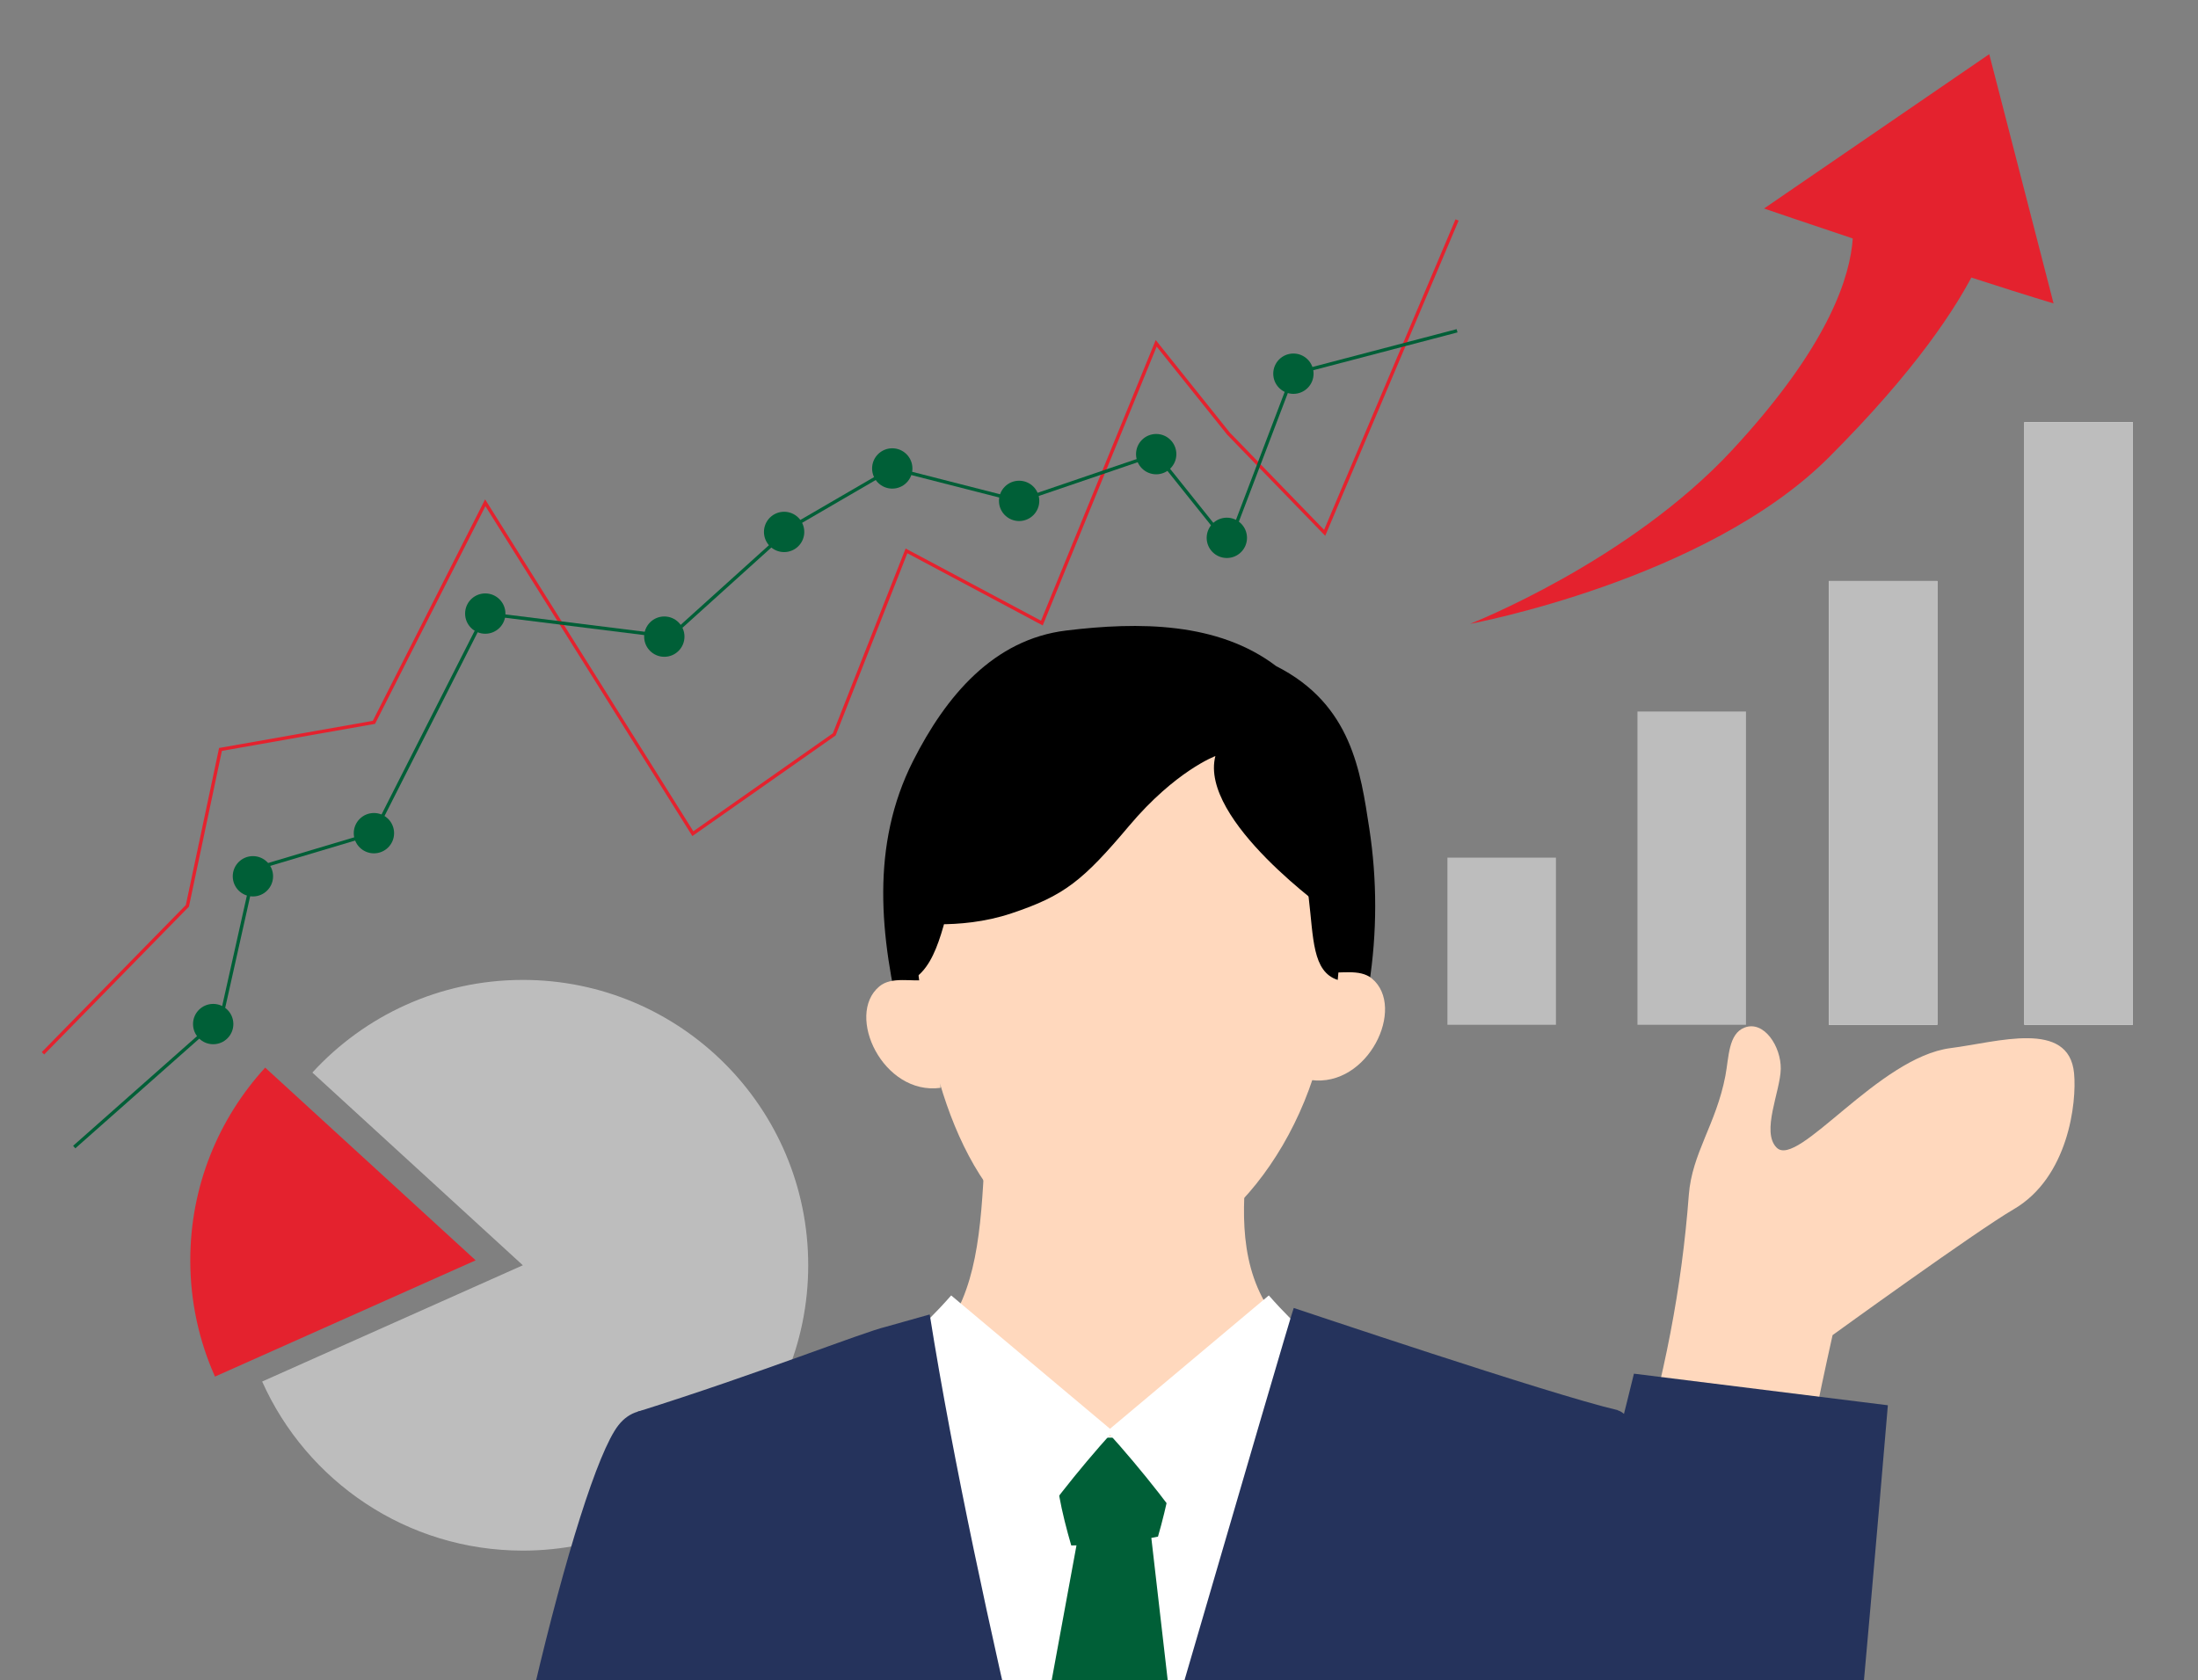 <svg xmlns="http://www.w3.org/2000/svg" xmlns:xlink="http://www.w3.org/1999/xlink" id="_&#x30EC;&#x30A4;&#x30E4;&#x30FC;_2" data-name="&#x30EC;&#x30A4;&#x30E4;&#x30FC; 2" viewBox="0 0 654.06 500"><rect x="0" y="0" width="654.06" height="500" fill="#808080" stroke="none"/><defs><style>      .cls-1 {        clip-path: url(#clippath);      }      .cls-2, .cls-3, .cls-4 {        fill: none;      }      .cls-2, .cls-5, .cls-6, .cls-7, .cls-8, .cls-9, .cls-10, .cls-11, .cls-12, .cls-13 {        stroke-width: 0px;      }      .cls-14, .cls-3 {        stroke: #005f37;      }      .cls-14, .cls-3, .cls-4 {        stroke-miterlimit: 10;      }      .cls-14, .cls-13 {        fill: #005f37;      }      .cls-4 {        stroke: #e4222e;      }      .cls-6 {        fill: #5a6994;      }      .cls-7 {        fill: #25335c;      }      .cls-8 {        fill: #e4222e;      }      .cls-9 {        fill: #bdbdbd;      }      .cls-10 {        fill: #fff;      }      .cls-11 {        fill: #ffd8bd;      }      .cls-12 {        fill: #f0f0f0;      }    </style><clipPath id="clippath"><rect class="cls-2" width="654.06" height="500"></rect></clipPath></defs><g id="_&#x30EC;&#x30A4;&#x30E4;&#x30FC;_1-2" data-name="&#x30EC;&#x30A4;&#x30E4;&#x30FC; 1"><g class="cls-1"><g><circle class="cls-14" cx="111.27" cy="247.95" r="5.5"></circle><g><polyline class="cls-4" points="12.79 313.45 55.76 269.58 65.61 223.03 111.27 214.97 144.4 149.62 206.17 248.1 248.25 218.55 269.74 163.94 310.03 185.43 344.05 102.17 365.54 129.02 394.18 158.57 433.58 65.46"></polyline><polyline class="cls-3" points="22.09 341.36 65.91 302.57 75.76 258.55 111.27 247.95 144.4 182.6 199.41 189.46 235.57 156.82 265.51 139.41 303.26 149.06 344.05 135.15 365.54 162.01 384.88 111.21 433.58 98.44"></polyline><circle class="cls-14" cx="63.44" cy="304.76" r="5.5"></circle><circle class="cls-14" cx="75.26" cy="260.78" r="5.5"></circle><circle class="cls-14" cx="144.4" cy="182.6" r="5.5"></circle><circle class="cls-14" cx="197.68" cy="189.46" r="5.5"></circle><circle class="cls-14" cx="233.33" cy="158.3" r="5.5"></circle><circle class="cls-14" cx="265.51" cy="139.41" r="5.5"></circle><circle class="cls-14" cx="303.26" cy="149.06" r="5.5"></circle><circle class="cls-14" cx="344.05" cy="135.15" r="5.5"></circle><circle class="cls-14" cx="365.07" cy="160.06" r="5.5"></circle><circle class="cls-14" cx="384.88" cy="111.21" r="5.5"></circle></g></g><g><g><rect class="cls-9" x="430.71" y="255.23" width="32.29" height="49.74"></rect><rect class="cls-9" x="487.26" y="211.75" width="32.29" height="93.22"></rect><rect class="cls-12" x="544.21" y="172.91" width="32.29" height="132.06"></rect><rect class="cls-9" x="544.21" y="172.91" width="32.29" height="132.06"></rect><rect class="cls-12" x="602.38" y="125.62" width="32.29" height="179.36"></rect><rect class="cls-9" x="602.38" y="125.62" width="32.29" height="179.36"></rect><path class="cls-8" d="m437.4,185.67s70.23-12.98,106.81-49.56c51.34-51.34,50.1-75.93,50.1-75.93l-46.59-5.79s19.83,23.29-32.19,79.46c-30.92,33.39-78.13,51.82-78.13,51.82Z"></path></g><path class="cls-8" d="m524.91,62.06l67.03-45.94,19.14,74.18c-30.91-9.33-86.16-28.25-86.16-28.25Z"></path></g><g><path class="cls-9" d="m155.58,291.62c-24.79,0-47.1,10.63-62.63,27.57l62.63,57.35-77.57,34.6c13.25,29.65,42.99,50.32,77.57,50.32,46.9,0,84.92-38.02,84.92-84.92s-38.02-84.92-84.92-84.92Z"></path><path class="cls-8" d="m78.91,317.72c-13.84,15.11-22.29,35.24-22.29,57.35,0,12.32,2.63,24.03,7.35,34.6l77.57-34.6-62.63-57.35Z"></path></g><g><path class="cls-6" d="m401.63,284.23c.33.9.79,1.9,1.71,2.17,1.69.49,2.75-1.77,3-3.51,3.41-24.18-5.61-49.9-23.75-66.25-18.14-16.35-44.98-22.62-68.33-15.47-23.35,7.15-42.21,27.69-46.82,51.67-2.22,11.57-1.3,23.56,3.28,35.54.21-9.26,1.2-18.59,4.23-27.35,3.03-8.75,8.22-16.94,15.68-22.42,11.51-8.46,26.74-9.54,41.03-9.36,12.07.15,24.23,1.01,35.87,4.2,7,1.92,13.99,4.82,19.05,10.03"></path><path class="cls-5" d="m268.46,305.92c-6.67-27.3-9.44-54.37,3.24-79.45,9.81-19.41,23.98-36.2,45.57-38.83,21.59-2.63,45.17-2.57,62.49,10.6,22.51,11.38,25.11,31.52,27.69,48.22,2.37,15.39,2.36,31.15-.05,46.54-1.33,8.51-4.4,18.14-12.42,21.26-3.81,1.49-8.05,1.17-12.12.83-36.72-3.06-73.44-6.12-114.39-9.18Z"></path><path class="cls-11" d="m292.99,344.45c8.06.9,70.49-2.21,78.54-3.11-3.38,30.34-6.97,71.07,75.98,75.52,0,66.31-56.59,116.65-114.08,116.65-65.27,0-120.47-43.11-120.47-116.45,74.52,0,77.91-28.76,80.03-72.61Z"></path><path class="cls-11" d="m337.12,203.35c52.22,0,62.24,55.54,58.38,94.93-4.06,41.47-33.54,76.94-60.45,76.94-37.57,0-53.94-37.25-59.94-72.89-9.51-56.48-2.25-98.98,62.01-98.98Z"></path><path id="_&#x30D1;&#x30B9;_" data-name="&amp;lt;&#x30D1;&#x30B9;&amp;gt;" class="cls-11" d="m393.9,289.28c4.79.65,10.67-1.15,14.38,1.96,10.21,8.54-1.14,32.49-18.21,30.17.1-10.08.2-20.16,3.82-32.13Z"></path><path class="cls-11" d="m276.03,291.61c-4.79.65-10.67-1.15-14.38,1.96-10.21,8.54,1.14,32.49,18.21,30.17-.1-10.08-.2-20.16-3.82-32.13Z"></path><path class="cls-10" d="m407.87,410.4c-51.58,26.45-102.15,20.7-143.64-4.14-19.86,1.32-31.41,12.73-51.27,14.05,19.49,88.46,35.07,163.31,54.56,251.77,63.32-15.6,114.78-8.49,179.99-8.29-4.05-78.15,11.21-157.37,18.28-235.31-20.12-8.61-52.69-20.77-57.92-18.09Z"></path><path class="cls-13" d="m321.66,452.66c-10.37,56.37-20.73,112.75-31.1,169.12,14.83,8.03,29.67,16.06,44.5,24.1,7.2-9.25,16.32-16.99,26.6-22.61-6.51-56.57-13.02-113.14-19.53-169.71-6.54-.34-13.09-.69-20.47-.89Z"></path><path class="cls-13" d="m313.54,428.2c12.43-.61,24.9-.47,37.31.42-1.78,9.68-3.56,19.36-6.27,28.68-8.49,1.72-17.15,2.6-25.81,2.62-2.8-9.67-5.08-19.5-5.23-31.71Z"></path><path class="cls-10" d="m283.05,385.52c16.05,13.48,32.11,26.96,48.16,40.44-10.65,11.79-20.47,24.34-29.34,37.52-18.26-14.56-34.22-32.01-47.1-51.5,9.82-8.3,19.64-16.6,28.27-26.46Z"></path><path class="cls-10" d="m377.56,385.52c-16.05,13.48-32.11,26.96-48.16,40.44,10.65,11.79,20.47,24.34,29.34,37.52,18.26-14.56,34.22-32.01,47.1-51.5-9.82-8.3-19.64-16.6-28.27-26.46Z"></path><path class="cls-7" d="m456.43,672.05l1.35,16.07H200.85l.66-4.85c-.1-2.45-.19-4.86-.3-7.23-4.5-106.13-10.06-140.91-10.06-140.91,0,0-6.7-90.23-1.35-115.03,36.45-11.45,66.69-23.55,73.91-25.28l12.95-3.64c13.97,87.98,46.19,210.61,46.19,210.61,0,0,61.21-210.58,62.13-212.54.57.13,76.39,25.76,96.38,30.4-4.45,83.6-24.95,115.51-24.95,252.4Z"></path><path class="cls-5" d="m305.39,231.76c-15.89,10.09-17.33,22.25-20.11,28.84-4.22,10-5.12,26-13.9,31.02-3.36-7.62-3.42-32.7-.18-40.35,3.24-7.65,22.16-15.26,34.19-19.51Z"></path><path class="cls-5" d="m369.73,231.76c29.94,19.44,13.15,55.02,28.34,59.86,1.03-12.29,3.75-35.36.97-47.46-.8-3.48-1.79-7.01-3.95-10.07s-19.67-1.99-25.36-2.32Z"></path><path class="cls-7" d="m481.42,419.71c14.73,4.09,45.18,129.1,42.6,203-1.7,48.66-58.79,13.75-64.75,15.67s-39.14-47.39-40.22-96.32c-.54-24.65-2.72-63.81,10.32-84.73,13.04-20.92,48.09-38.71,52.05-37.61Z"></path><path class="cls-7" d="m184.03,424.14c-12.31,15.68-39.1,126.23-46.07,199.84-2.47,26.13,62.74,46.92,68.45,49.46s28.43-75.79,34.76-124.32c3.19-24.45,9.56-63.15-1.15-85.35-10.72-22.2-42.79-56.44-55.99-39.63Z"></path><path class="cls-11" d="m486.33,440.1c9.07-30.69,14.11-56.77,16.21-84.47.94-12.44,8.13-21.07,10.88-35.45,1.05-5.48.86-12.53,5.72-14.38,5.8-2.2,10.88,5.67,10.76,12.32-.12,6.65-5.92,18.73-1.22,23.42,6.3,6.3,30.32-26.91,51.78-29.63,13.89-1.76,35.18-8.57,36.72,7.48.84,8.7-1.68,31.03-18.01,40.51-10.89,6.32-53.85,37.43-53.85,37.43,0,0-9.79,43.28-11.55,61.78-15.38-6.22-29.18-7.13-47.44-19.02Z"></path><path class="cls-5" d="m361.66,225s-11.88,4.41-25.64,20.74c-13.76,16.33-19.3,20.83-35.11,26.09-15.8,5.27-31.33,2.5-31.33,2.5,0,0-13.03-20.24,3.6-42.15,16.64-21.9,31.05-34.94,49.91-34.94s54.75,2.9,69.6,35.49c8.59,18.86,3.12,38.95,3.12,38.95,0,0-39.07-27.58-34.15-46.68Z"></path><path class="cls-7" d="m486.2,408.8l75.57,9.4s-15.49,184.88-20.82,216.97c-5.34,32.08-88.09,37.86-92.33-15.37-4.24-53.23,27.99-171.31,37.59-211Z"></path></g></g></g></svg>